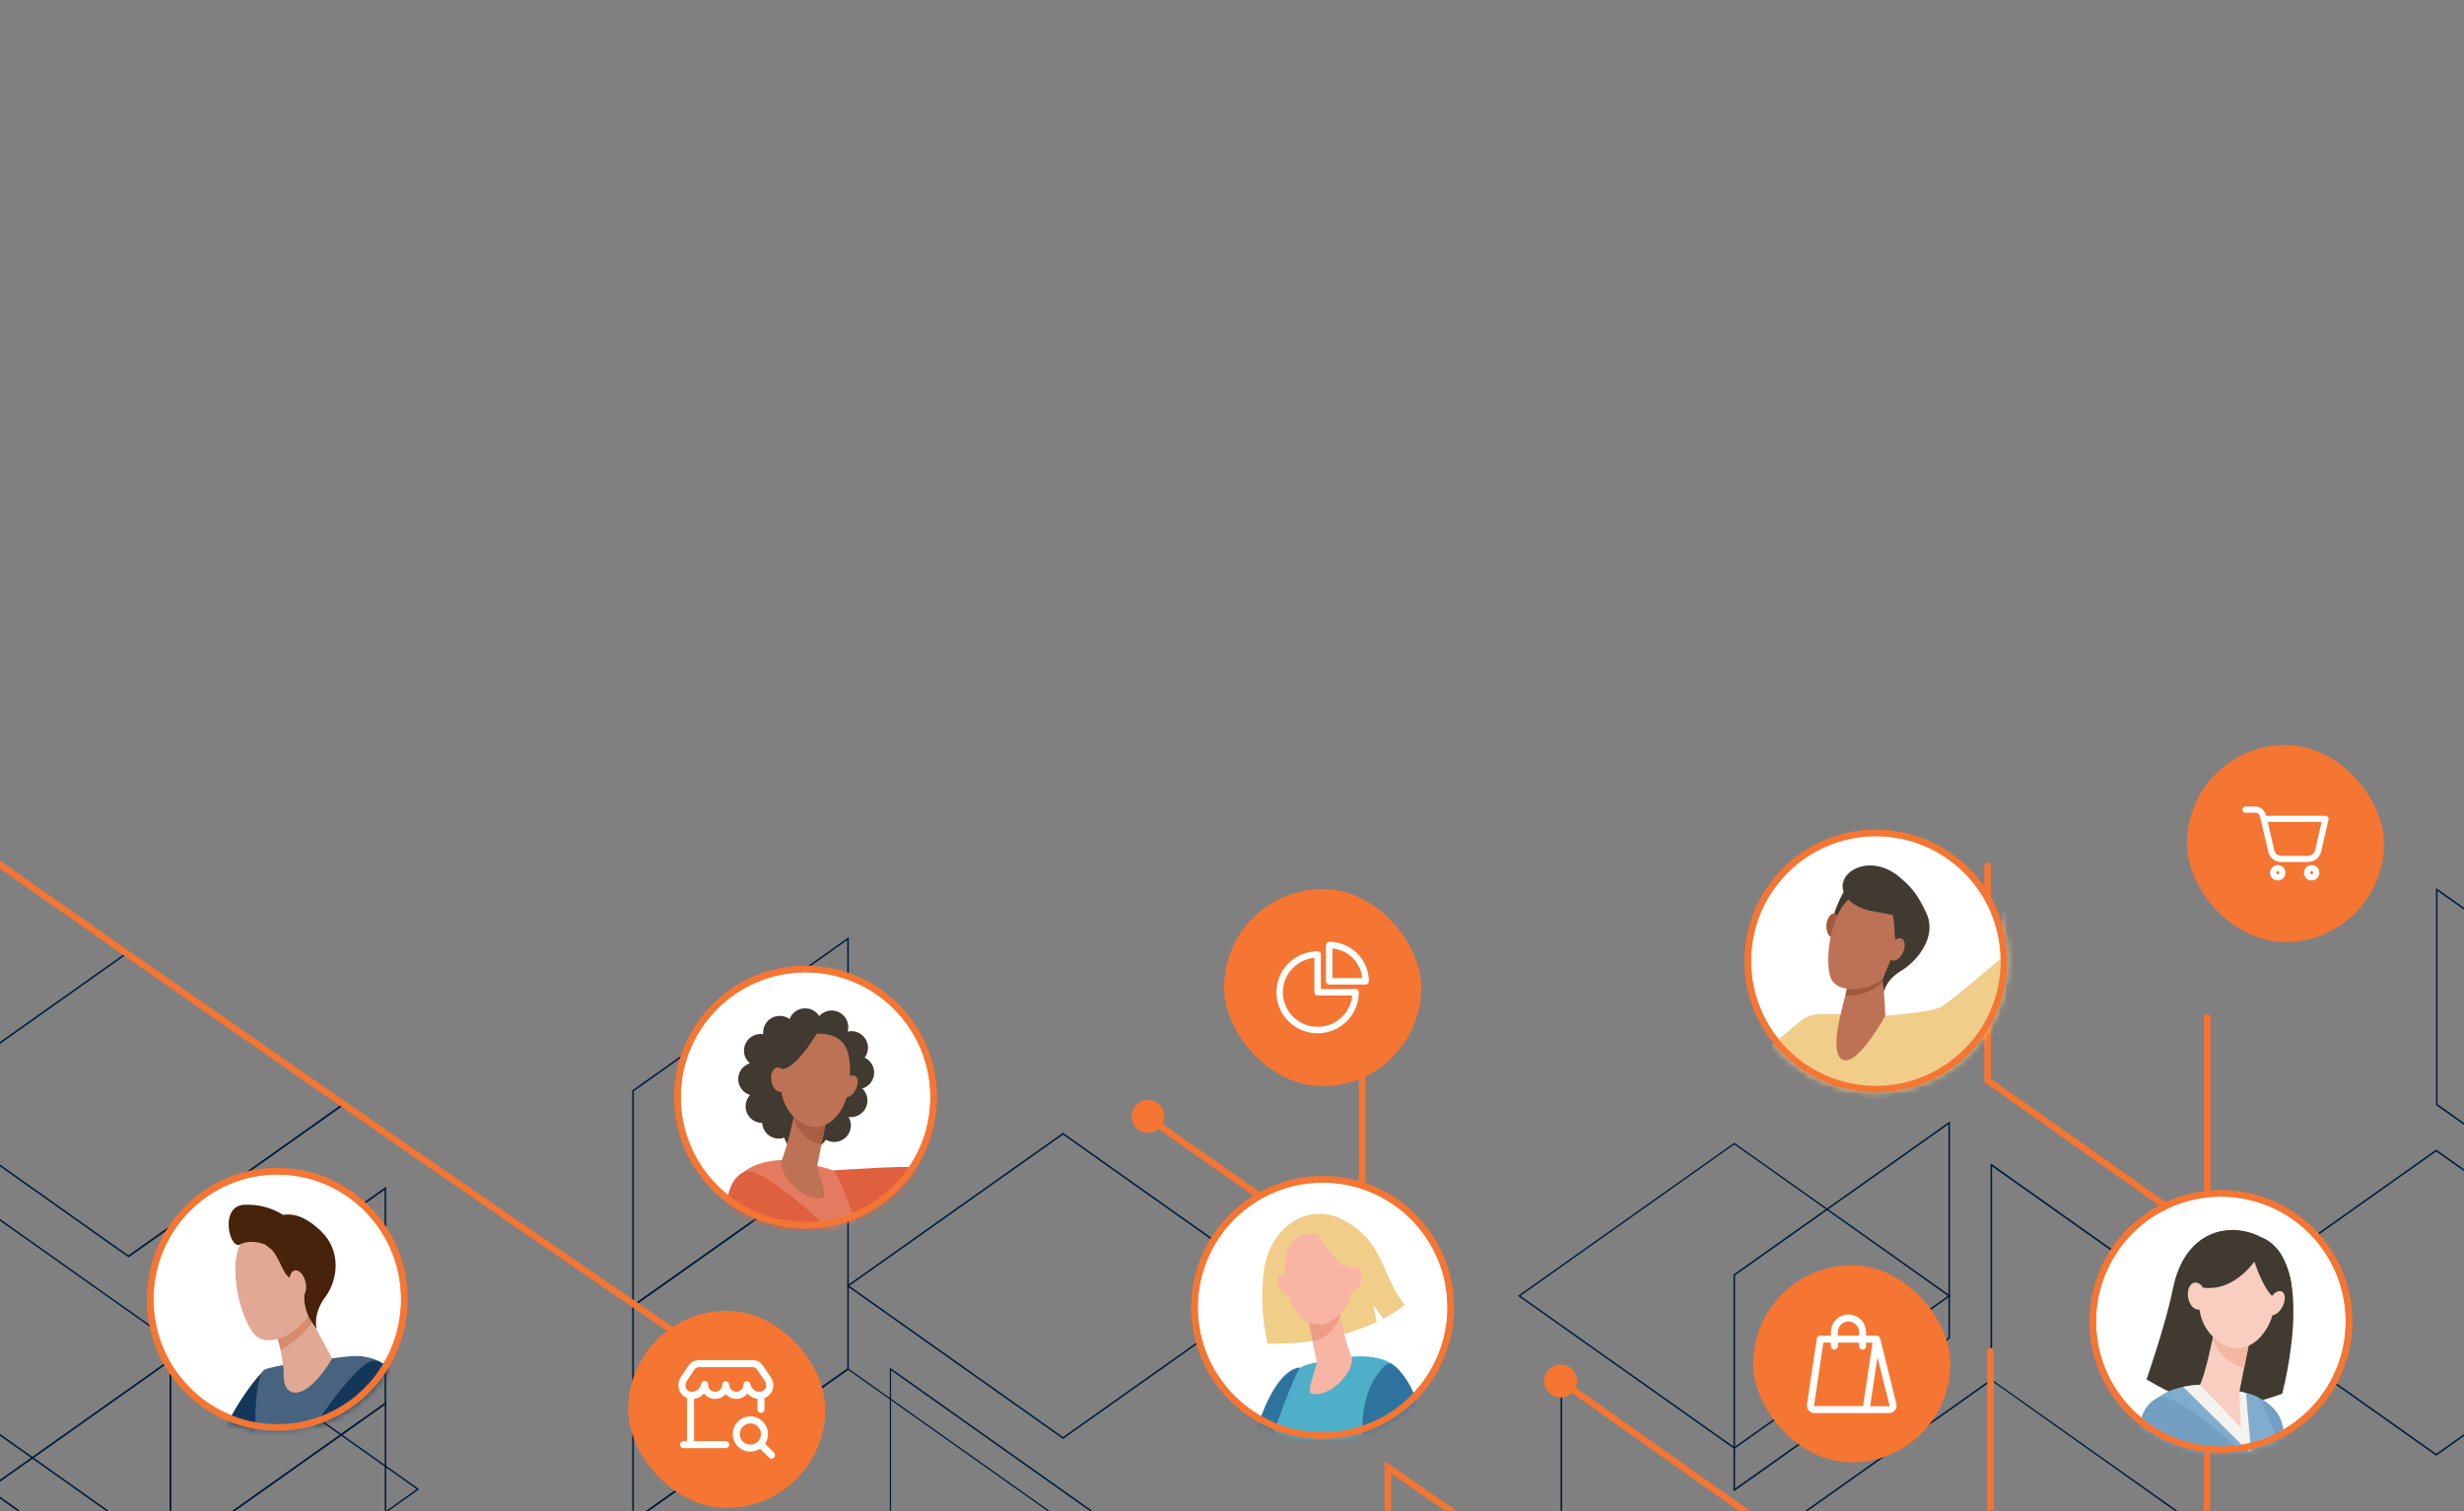 <svg width="375" height="230" viewBox="0 0 375 230" fill="none" xmlns="http://www.w3.org/2000/svg">
<rect x="0" y="0" width="375" height="230" fill="#808080" stroke="none"/>
<g clip-path="url(#clip0_8230_403553)">
<path d="M19.536 191.334H19.603L52.459 168.085L19.536 144.789H19.46L-13.387 168.038L19.536 191.334ZM52.04 168.038L19.536 191.048L-12.978 168.038L19.536 145.027L52.04 168.038Z" fill="#001B3A"/>
<path d="M26.051 236.947V203.912H26.003L-6.901 180.625V213.661H-6.853L26.051 236.947ZM25.813 204.036V236.49L-6.663 213.499V181.082L25.813 204.036Z" fill="#001B3A"/>
<path d="M25.814 236.946L26.004 236.813L58.766 213.622V180.586L58.575 180.719L25.814 203.911V236.946ZM58.528 213.526L26.052 236.518V204.063L58.528 181.081V213.526Z" fill="#001B3A"/>
<path d="M25.841 269.71L26.022 269.577L58.793 246.395V213.359L58.603 213.483L25.841 236.675V269.71ZM58.555 246.271L26.079 269.253V236.798L58.555 213.816V246.271Z" fill="#001B3A"/>
<g style="mix-blend-mode:multiply">
<g style="mix-blend-mode:multiply">
<path d="M30.916 249.929L30.982 249.881L63.801 226.632L30.878 203.336L30.802 203.384L-2.045 226.632L30.916 249.929ZM63.42 226.632L30.916 249.643L-1.598 226.632L30.916 203.641L63.42 226.632Z" fill="#001B3A"/>
</g>
</g>
<path d="M96.228 198.97L96.418 198.837L129.18 175.645V142.609L128.999 142.743L96.228 165.934V198.97ZM128.942 175.521L96.466 198.503V166.058L128.942 143.066V175.521Z" fill="#001B3A"/>
<path d="M96.228 231.709L96.418 231.575L129.18 208.403V175.367L128.999 175.5L96.228 198.692V231.709ZM128.942 208.26L96.466 231.252V198.797L128.942 175.815V208.26Z" fill="#001B3A"/>
<g style="mix-blend-mode:multiply">
<g style="mix-blend-mode:multiply">
<path d="M129.065 254.779H129.132L161.988 231.531L129.065 208.234L128.999 208.282L96.142 231.483L129.065 254.779ZM161.579 231.483L129.065 254.484L96.551 231.483L129.065 208.472L161.579 231.483Z" fill="#001B3A"/>
</g>
</g>
<path d="M168.326 264.438V231.402L135.422 208.125V241.161L168.326 264.438ZM168.088 231.526V263.981L135.612 240.999V208.544L168.088 231.526Z" fill="#001B3A"/>
<path d="M161.782 218.983L161.849 218.936L194.705 195.687L161.782 172.391L161.706 172.438L128.859 195.687L161.782 218.983ZM194.287 195.687L161.782 218.698L129.268 195.687L161.782 172.676L194.287 195.687Z" fill="#001B3A"/>
<path d="M263.946 220.507L264.013 220.459L296.869 197.21L263.946 173.914L263.87 173.962L231.023 197.21L231.156 197.306L263.946 220.507ZM296.451 197.21L263.946 220.221L231.404 197.21L263.946 174.162L296.451 197.21Z" fill="#001B3A"/>
<path d="M335.891 233.412V200.377L302.939 177.023V210.059H302.987L335.891 233.412ZM335.653 200.501V232.946L303.177 209.964V177.509L335.653 200.501Z" fill="#001B3A"/>
<path d="M270.461 266.151V233.115H270.413L237.509 209.828V242.864H237.557L270.461 266.151ZM270.223 233.239V265.694L237.747 242.711V210.257L270.223 233.239Z" fill="#001B3A"/>
<path d="M270.222 266.15L270.413 266.016L303.174 242.825V209.789L302.984 209.922L270.222 233.114V266.15ZM302.936 242.71L270.46 265.702V233.238L302.936 210.256V242.71Z" fill="#001B3A"/>
<path d="M368.381 276.681L368.571 276.548L401.332 253.356V220.32L401.151 220.454L368.381 243.664V276.681ZM401.094 253.232L368.618 276.214V243.769L401.085 220.815L401.094 253.232Z" fill="#001B3A"/>
<path d="M370.77 221.538L370.837 221.49L403.693 198.242L370.77 174.945L370.694 174.993L337.847 198.242L370.77 221.538ZM403.275 198.242L370.77 221.243L338.256 198.242L370.77 175.231L403.275 198.242Z" fill="#001B3A"/>
<path d="M263.82 227.001L264.01 226.868L296.771 203.676V170.641L296.591 170.774L263.82 193.965V227.001ZM296.534 203.552L264.058 226.525V194.089L296.534 171.107V203.552Z" fill="#001B3A"/>
<path d="M403.693 191.484V158.448H403.646L370.742 135.133V168.168L403.693 191.484ZM403.456 158.572V191.027L370.98 168.045V135.59L403.456 158.572Z" fill="#001B3A"/>
<path d="M243.805 245.778L211.217 223.297V254.762" stroke="#F57533" stroke-linecap="round"/>
<path d="M174.715 170.087L207.303 192.937L207.303 161.104" stroke="#F57533" stroke-linecap="round"/>
<path d="M270.195 266.044V233.267L237.527 210.164" stroke="#F57533" stroke-linecap="round"/>
<path d="M103.879 203.56C52.638 168.595 -0.001 131.578 -0.001 131.578" stroke="#F57533" stroke-linecap="round"/>
<path d="M335.748 291.817L302.939 268.27V205.656" stroke="#F57533" stroke-linecap="round"/>
<path d="M365.242 266.545L335.887 245.608L335.889 218.523" stroke="#F57533" stroke-linecap="round"/>
<ellipse rx="2.504" ry="2.506" transform="matrix(-1 0 0 1 237.508 210.162)" fill="#F57533"/>
<ellipse rx="2.504" ry="2.506" transform="matrix(-1 0 0 1 335.885 217.748)" fill="#F57533"/>
<path d="M335.916 154.801V188.012L302.495 164.412V131.758" stroke="#F57533" stroke-linecap="round"/>
<ellipse rx="2.504" ry="2.506" transform="matrix(-1 0 0 1 174.715 169.889)" fill="#F57533"/>
<circle cx="338" cy="201.109" r="19.5" fill="white" stroke="#F57533"/>
<mask id="mask0_8230_403553" style="mask-type:alpha" maskUnits="userSpaceOnUse" x="318" y="181" width="40" height="41">
<circle cx="338" cy="201.109" r="20" fill="white"/>
</mask>
<g mask="url(#mask0_8230_403553)">
<g clip-path="url(#clip1_8230_403553)">
<path d="M344.106 188.259C339.466 185.834 332.501 187.101 330.693 196.144C329.615 201.532 326.684 209.93 326.684 209.93C334.647 214.628 338.975 215.066 347.327 212.115C347.325 212.115 352.828 191.704 344.106 188.259Z" fill="#403A31"/>
<path d="M347.514 217.587C346.948 212.741 341.167 211.836 341.167 211.836L341.167 232.948C344.394 233.441 347.218 232.264 348.066 232.221C348.274 228.831 347.641 220.316 347.514 217.587Z" fill="#729FC2"/>
<path d="M334.886 210.774C334.886 210.774 330.125 210.69 327.596 213.431C325.066 216.172 331.572 237.457 332.034 240.935C332.495 244.414 329.688 253.659 329.688 253.659C329.688 253.659 344.715 256.653 349.007 253.839C349.007 253.839 349.469 228.832 349.007 226.349C348.546 223.867 344.715 213.763 343.794 212.769C342.873 211.775 334.886 210.774 334.886 210.774Z" fill="#80ADCD"/>
<path d="M337.018 202.301C337.018 202.301 336.984 202.487 336.924 202.806C336.639 204.33 335.542 209.383 334.8 210.778C333.904 212.456 337.869 217.811 341.687 217.157C342.823 216.963 340.726 212.237 340.827 211.737C341.019 210.778 341.275 209.471 341.548 208.13C341.7 207.374 341.853 206.608 341.996 205.886L342.738 202.164L337.018 202.301Z" fill="#F7CEC0"/>
<path d="M341.047 217.263L334.793 210.734L333.54 210.83L332.252 211.048L342.255 220.924C342.387 221.055 342.611 220.949 342.595 220.764L341.818 212.008L340.802 211.742L341.047 217.263Z" fill="#F5F3F0"/>
<path d="M336.923 202.811C336.983 202.492 337.017 202.306 337.017 202.306L342.737 202.164L341.995 205.886L341.547 208.118C340.664 207.99 339.741 207.565 338.816 206.761C337.87 205.94 337.158 204.89 336.748 203.714C336.82 203.355 336.88 203.045 336.923 202.811Z" fill="#F4B7A2"/>
<path d="M341.003 190.008C341.003 190.008 338.314 189.698 336.616 191.863C334.918 194.029 332.968 200.136 337.167 203.781C341.365 207.425 345.512 203.3 346.129 198.931C346.745 194.562 347.119 189.848 341.003 190.008Z" fill="#F7CEC0"/>
<path d="M344.346 190.108C344.346 190.108 341.054 196.648 335.348 195.966C332.947 198.391 333.044 197.973 333.044 197.973C333.044 197.973 335.804 190.623 338.642 189.774C341.479 188.925 344.346 190.108 344.346 190.108Z" fill="#403A31"/>
<path d="M342.42 189.821C342.42 189.821 344.251 196.905 346.664 197.856C349.076 198.808 348.525 202.163 348.525 202.163C348.525 202.163 349.653 194.394 347.578 192.281C345.502 190.168 342.42 189.821 342.42 189.821Z" fill="#403A31"/>
<path d="M335.663 196.969C335.874 198.101 335.453 199.137 334.722 199.285C333.992 199.434 333.233 198.639 333.022 197.514C332.811 196.389 333.246 195.346 333.965 195.198C334.684 195.049 335.455 195.84 335.663 196.969Z" fill="#F7CEC0"/>
<path d="M341.274 232.356C341.274 232.356 329.644 226.468 327.081 223.328C324.518 220.188 325.08 214.178 328.382 212.735C331.685 211.291 345.125 224.592 345.125 224.592L341.274 232.356Z" fill="#729FC2"/>
<path d="M347.369 198.866C346.867 199.83 346.025 200.365 345.492 200.06C344.959 199.754 344.925 198.731 345.427 197.757C345.929 196.783 346.771 196.258 347.307 196.563C347.842 196.869 347.871 197.901 347.369 198.866Z" fill="#F7CEC0"/>
</g>
<circle cx="338" cy="201.109" r="19.5" stroke="#F57533"/>
</g>
<circle cx="285.494" cy="146.25" r="19.5" fill="white" stroke="#F57533"/>
<mask id="mask1_8230_403553" style="mask-type:alpha" maskUnits="userSpaceOnUse" x="265" y="126" width="41" height="41">
<circle cx="285.494" cy="146.25" r="20" fill="white"/>
</mask>
<g mask="url(#mask1_8230_403553)">
<path d="M255.453 150.765C255.453 150.765 261.263 149.214 261.33 149.682C262.831 159.939 263.479 163.646 263.688 163.747C264.41 164.091 273.575 155.256 275.234 154.63C276.045 154.386 276.893 154.292 277.738 154.353H280.203L280.237 156.232C278.048 158.308 275.894 198.462 275.459 198.456C275.025 198.451 265.871 198.394 266.299 197.638C266.299 197.638 268.499 185.271 270.248 177.119C270.812 174.382 272.453 168.656 272.453 168.656C270.225 169.846 261.522 174.416 260.112 173.88C255.684 172.221 255.453 150.765 255.453 150.765Z" fill="#F0CD89"/>
<path d="M272.666 175.185C273.799 170.162 275.236 165.212 276.97 160.363C278.69 156.16 280.14 154.383 280.14 154.383L286.942 154.58L287.145 154.631C287.709 154.721 287.709 174.541 287.421 181.949C287.133 189.357 285.475 199.005 285.475 199.005L283.535 198.819C283.501 199.823 283.479 200.478 283.479 200.478C273.636 202.215 268.143 197.363 268.143 197.363C268.143 197.363 271.374 181.566 272.666 175.185Z" fill="#F0CD89"/>
<path d="M286.934 154.578C286.934 154.578 293.663 154.087 295.394 153.258C296.438 152.75 304.909 145.551 304.909 145.551L304.345 126.871L310.42 126.25C310.42 126.25 314.12 146.815 313.082 149.1C312.044 151.385 299.602 161.405 297.177 165.642C295.778 168.085 297.103 201.186 296.652 201.519C293.414 203.313 279.827 204.904 280.036 203.855C285.834 175.075 286.934 154.578 286.934 154.578Z" fill="#F0CD89"/>
<path d="M286.586 148.585L286.935 154.577C286.935 154.577 282.733 162.273 280.449 161.28C278.531 160.439 280.065 154.628 280.065 154.628C280.065 154.628 280.359 153.302 280.77 151.767C281.077 150.773 281.241 149.739 281.256 148.698C281.154 146.65 286.586 148.585 286.586 148.585Z" fill="#BE7255"/>
<path d="M281.26 148.698C281.158 146.65 286.59 148.585 286.59 148.585L286.624 149.15C286.473 149.411 286.283 149.647 286.06 149.849C284.6 151.041 282.739 151.631 280.859 151.497C281.121 150.587 281.256 149.645 281.26 148.698Z" fill="#A2583D"/>
<path d="M280.983 135.031C280.983 135.031 278.828 138.473 278.727 141.322C278.652 142.933 278.843 144.546 279.291 146.095L286.257 137.305L280.983 135.031Z" fill="#403A31"/>
<path d="M277.966 140.757C277.892 141.756 278.298 142.602 278.879 142.642C279.46 142.681 280.007 141.914 280.064 140.915C280.12 139.917 279.731 139.07 279.15 139.025C278.569 138.98 278.039 139.759 277.966 140.757Z" fill="#A2583D"/>
<path d="M288.612 138.623C288.776 138.584 288.979 146.866 286.633 148.875C284.286 150.883 280.112 151.171 278.838 149.236C277.433 147.103 278.488 138.347 282.008 136.401C285.527 134.454 288.612 138.623 288.612 138.623Z" fill="#BE7255"/>
<path d="M289.09 133.479C290.962 135.037 291.882 136.188 293.196 139.008C294.809 142.478 291.882 146.196 289.389 147.708C286.895 149.22 286.726 150.975 286.726 150.975L286.591 149.897C286.528 149.571 286.528 149.236 286.591 148.91C286.673 148.604 286.786 148.307 286.929 148.024C287.132 147.556 287.787 145.959 288.057 145.531C288.74 144.402 288.875 144.171 288.497 143.138C288.204 142.337 288.469 140.554 288.018 139.24L284.583 138.591C284.583 138.591 282.434 138.134 281.323 136.898C278.13 133.429 284.149 129.282 289.09 133.479Z" fill="#403A31"/>
<path d="M287.705 144.065C287.31 144.984 287.423 145.915 287.953 146.147C288.483 146.378 289.244 145.819 289.645 144.9C290.045 143.98 289.927 143.049 289.397 142.818C288.867 142.587 288.1 143.145 287.705 144.065Z" fill="#BE7255"/>
<circle cx="285.494" cy="146.25" r="19.5" stroke="#F57533"/>
</g>
<circle cx="201.293" cy="198.969" r="19.5" fill="white" stroke="#F57533"/>
<mask id="mask2_8230_403553" style="mask-type:alpha" maskUnits="userSpaceOnUse" x="181" y="178" width="41" height="41">
<circle cx="201.293" cy="198.969" r="20" fill="white"/>
</mask>
<g mask="url(#mask2_8230_403553)">
<g clip-path="url(#clip2_8230_403553)">
<path d="M191.454 216.903C194.479 207.743 197.853 208.135 197.853 208.135L195.241 227.393C193.38 226.881 190.953 225.748 189.092 225.214C189.734 222.405 190.522 219.631 191.454 216.903Z" fill="#2E739D"/>
<path d="M192.389 193.086C193.314 187.062 198.767 182.727 204.459 185.657C205.944 186.442 207.267 187.503 208.356 188.783C210.75 191.855 211.36 195.646 213.798 198.587C212.769 199.379 211.677 200.086 210.532 200.7L208.998 198.641L209.52 201.201C204.305 203.542 198.624 204.66 192.911 204.468C192.06 200.736 191.883 196.881 192.389 193.086Z" fill="#F0CD89"/>
<path d="M205.572 206.492C205.572 206.492 210.47 205.849 212.668 208.257C214.867 210.664 208.456 229.965 208.054 233.026C207.651 236.087 210.862 243.766 210.862 243.766C210.862 243.766 196.854 246.402 193.121 243.918C193.121 243.918 192.903 222.373 193.295 220.195C193.687 218.016 197.028 209.117 197.834 208.213C198.639 207.309 205.572 206.492 205.572 206.492Z" fill="#4FAFC8"/>
<path d="M203.72 199.042C203.72 199.042 203.72 199.205 203.796 199.477C204.213 201.864 204.832 204.21 205.647 206.492C206.43 207.973 202.98 212.69 199.66 212.113C198.67 211.938 200.498 207.756 200.411 207.342C200.237 206.492 200.02 205.348 199.78 204.161C199.65 203.496 199.519 202.821 199.388 202.19C199.04 200.392 198.746 198.922 198.746 198.922L203.72 199.042Z" fill="#F8B5A4"/>
<path opacity="0.5" d="M203.796 199.48C203.796 199.208 203.72 199.045 203.72 199.045L198.746 198.914C198.746 198.914 199.04 200.395 199.388 202.182C199.519 202.814 199.65 203.489 199.78 204.143C200.671 203.99 201.497 203.577 202.153 202.955C202.976 202.231 203.595 201.303 203.949 200.265C203.894 199.971 203.84 199.698 203.796 199.48Z" fill="#E6836A"/>
<path d="M200.378 187.701C201.097 187.645 201.819 187.765 202.483 188.05C203.146 188.334 203.731 188.775 204.187 189.335C205.656 191.241 207.235 197.134 203.588 200.336C199.942 203.538 196.329 199.911 195.796 196.066C195.262 192.221 195.055 187.559 200.378 187.701Z" fill="#F8B5A4"/>
<path d="M194.724 196.017C195.16 196.867 195.889 197.335 196.357 197.106C196.825 196.878 196.847 195.93 196.411 195.081C195.976 194.231 195.247 193.752 194.779 193.991C194.311 194.231 194.289 195.168 194.724 196.017Z" fill="#F8B5A4"/>
<path d="M200.117 187.071C200.117 187.071 203.241 192.682 205.483 192.932C207.725 193.183 208.019 196.2 208.019 196.2C208.019 196.2 207.214 189.337 205.004 188.009C203.51 187.202 201.804 186.874 200.117 187.071Z" fill="#F0CD89"/>
<path d="M204.897 194.35C204.712 195.341 205.082 196.256 205.714 196.387C206.345 196.518 207.009 195.82 207.194 194.818C207.379 193.816 207.009 192.912 206.378 192.781C205.746 192.651 205.082 193.348 204.897 194.35Z" fill="#F8B5A4"/>
<path d="M211.784 207.583C211.784 207.583 213.635 208.466 215.256 212.256C216.802 215.862 217.259 233.834 217.259 233.834L210.522 232.745L208.018 224.456C207.246 221.188 206.364 213.563 209.608 209.206C210.467 207.965 211.262 207.246 211.784 207.583Z" fill="#2E739D"/>
</g>
<circle cx="201.293" cy="198.969" r="19.5" stroke="#F57533"/>
</g>
<circle cx="122.598" cy="166.969" r="19.5" fill="white" stroke="#F57533"/>
<mask id="mask3_8230_403553" style="mask-type:alpha" maskUnits="userSpaceOnUse" x="102" y="146" width="41" height="41">
<circle cx="122.598" cy="166.969" r="20" fill="white"/>
</mask>
<g mask="url(#mask3_8230_403553)">
<g clip-path="url(#clip3_8230_403553)">
<path d="M127.302 156.272C121.982 153.457 115.792 155.971 115.328 163.375C114.863 170.779 120.089 173.374 125.118 172.888C130.147 172.401 135.083 159.435 127.302 156.272Z" fill="#403A31"/>
<path d="M118.532 168.37C118.532 168.869 118.384 169.358 118.106 169.774C117.828 170.189 117.432 170.512 116.969 170.704C116.507 170.895 115.998 170.945 115.507 170.847C115.015 170.75 114.564 170.509 114.21 170.156C113.856 169.803 113.615 169.353 113.517 168.863C113.42 168.373 113.47 167.865 113.661 167.404C113.853 166.942 114.178 166.547 114.594 166.27C115.01 165.992 115.5 165.844 116.001 165.844C116.672 165.844 117.316 166.11 117.791 166.584C118.266 167.057 118.532 167.7 118.532 168.37Z" fill="#403A31"/>
<path d="M121.052 170.753C121.052 171.252 120.903 171.74 120.625 172.156C120.347 172.571 119.952 172.895 119.489 173.086C119.026 173.278 118.517 173.328 118.026 173.23C117.535 173.133 117.084 172.892 116.73 172.539C116.376 172.186 116.135 171.735 116.037 171.245C115.939 170.755 115.989 170.247 116.181 169.786C116.373 169.324 116.697 168.93 117.114 168.653C117.53 168.375 118.019 168.227 118.52 168.227C119.192 168.227 119.836 168.493 120.311 168.967C120.785 169.44 121.052 170.083 121.052 170.753Z" fill="#403A31"/>
<path d="M124.366 172.561C124.369 173.062 124.222 173.552 123.945 173.969C123.667 174.386 123.272 174.711 122.809 174.904C122.346 175.097 121.836 175.148 121.343 175.051C120.851 174.953 120.399 174.713 120.044 174.359C119.689 174.005 119.448 173.553 119.351 173.062C119.253 172.571 119.305 172.063 119.498 171.6C119.691 171.138 120.017 170.744 120.435 170.468C120.853 170.191 121.344 170.045 121.846 170.047C122.514 170.05 123.153 170.315 123.625 170.786C124.097 171.257 124.363 171.895 124.366 172.561Z" fill="#403A31"/>
<path d="M117.413 164.21C117.416 164.71 117.269 165.2 116.992 165.617C116.714 166.034 116.319 166.36 115.856 166.552C115.393 166.745 114.883 166.796 114.39 166.699C113.898 166.602 113.446 166.361 113.091 166.007C112.736 165.653 112.495 165.202 112.398 164.711C112.3 164.22 112.352 163.711 112.545 163.249C112.738 162.787 113.064 162.392 113.482 162.116C113.9 161.839 114.391 161.693 114.893 161.695C115.562 161.695 116.203 161.96 116.675 162.431C117.148 162.903 117.413 163.543 117.413 164.21Z" fill="#403A31"/>
<path d="M118.286 159.886C118.286 160.385 118.138 160.873 117.86 161.289C117.581 161.704 117.186 162.028 116.723 162.219C116.261 162.41 115.752 162.46 115.261 162.363C114.77 162.266 114.318 162.025 113.964 161.672C113.61 161.318 113.369 160.868 113.271 160.378C113.174 159.888 113.224 159.38 113.415 158.919C113.607 158.457 113.932 158.063 114.348 157.785C114.764 157.508 115.254 157.359 115.755 157.359C116.088 157.358 116.417 157.422 116.725 157.548C117.033 157.675 117.313 157.861 117.548 158.096C117.784 158.331 117.97 158.61 118.097 158.917C118.224 159.224 118.288 159.553 118.286 159.886Z" fill="#403A31"/>
<path d="M121.202 157.116C121.205 157.616 121.058 158.106 120.781 158.523C120.503 158.941 120.108 159.266 119.645 159.459C119.182 159.651 118.672 159.702 118.18 159.605C117.687 159.508 117.235 159.267 116.88 158.913C116.526 158.559 116.284 158.108 116.187 157.617C116.089 157.126 116.141 156.617 116.334 156.155C116.527 155.693 116.853 155.299 117.271 155.023C117.689 154.746 118.18 154.599 118.682 154.602C119.35 154.605 119.989 154.87 120.461 155.341C120.933 155.812 121.199 156.45 121.202 157.116Z" fill="#403A31"/>
<path d="M125.069 155.96C125.072 156.46 124.925 156.95 124.648 157.367C124.37 157.784 123.975 158.11 123.512 158.302C123.049 158.495 122.539 158.546 122.047 158.449C121.554 158.352 121.102 158.111 120.747 157.757C120.393 157.403 120.151 156.952 120.054 156.461C119.957 155.97 120.008 155.461 120.201 154.999C120.394 154.537 120.72 154.143 121.138 153.866C121.556 153.59 122.048 153.443 122.549 153.445C123.217 153.448 123.856 153.714 124.328 154.185C124.8 154.656 125.066 155.294 125.069 155.96Z" fill="#403A31"/>
<path d="M129.099 156.296C129.101 156.796 128.955 157.285 128.678 157.702C128.401 158.119 128.006 158.444 127.544 158.637C127.082 158.83 126.572 158.882 126.08 158.786C125.588 158.69 125.136 158.45 124.781 158.097C124.426 157.745 124.183 157.294 124.085 156.804C123.986 156.314 124.035 155.806 124.227 155.343C124.418 154.881 124.743 154.486 125.159 154.208C125.576 153.93 126.066 153.781 126.567 153.781C127.236 153.781 127.879 154.046 128.353 154.517C128.828 154.988 129.096 155.628 129.099 156.296Z" fill="#403A31"/>
<path d="M132.101 159.436C132.103 159.936 131.957 160.426 131.68 160.843C131.403 161.26 131.008 161.585 130.546 161.778C130.084 161.971 129.574 162.023 129.082 161.927C128.59 161.83 128.138 161.591 127.783 161.238C127.428 160.885 127.185 160.435 127.087 159.945C126.988 159.454 127.038 158.946 127.229 158.484C127.42 158.022 127.744 157.627 128.161 157.348C128.578 157.07 129.068 156.922 129.569 156.922C130.238 156.925 130.878 157.19 131.352 157.661C131.826 158.131 132.095 158.769 132.101 159.436Z" fill="#403A31"/>
<path d="M132.017 167.475C132.019 167.975 131.873 168.465 131.596 168.882C131.319 169.299 130.924 169.624 130.462 169.817C129.999 170.01 129.49 170.062 128.998 169.966C128.506 169.87 128.054 169.63 127.699 169.277C127.344 168.924 127.101 168.474 127.003 167.984C126.904 167.494 126.953 166.985 127.145 166.523C127.336 166.061 127.661 165.666 128.077 165.388C128.494 165.109 128.984 164.961 129.485 164.961C130.154 164.961 130.797 165.225 131.271 165.696C131.746 166.168 132.014 166.807 132.017 167.475Z" fill="#403A31"/>
<path d="M129.497 171.257C129.5 171.757 129.353 172.247 129.076 172.663C128.799 173.08 128.405 173.406 127.942 173.599C127.48 173.792 126.971 173.843 126.479 173.747C125.987 173.651 125.535 173.411 125.179 173.058C124.824 172.706 124.582 172.256 124.483 171.766C124.384 171.275 124.434 170.766 124.625 170.304C124.817 169.842 125.141 169.447 125.558 169.169C125.974 168.891 126.464 168.742 126.965 168.742C127.634 168.745 128.274 169.011 128.748 169.482C129.222 169.952 129.491 170.59 129.497 171.257Z" fill="#403A31"/>
<path d="M133.038 163.225C133.041 163.726 132.894 164.216 132.616 164.633C132.339 165.05 131.944 165.375 131.481 165.568C131.018 165.761 130.508 165.812 130.015 165.715C129.523 165.617 129.071 165.377 128.716 165.023C128.361 164.669 128.12 164.218 128.023 163.726C127.925 163.235 127.977 162.727 128.17 162.265C128.363 161.803 128.689 161.409 129.107 161.132C129.525 160.855 130.016 160.709 130.518 160.711C131.186 160.714 131.825 160.98 132.297 161.45C132.769 161.921 133.035 162.559 133.038 163.225Z" fill="#403A31"/>
<path d="M126.027 172.182C126.027 172.682 125.878 173.17 125.6 173.585C125.322 174.001 124.926 174.325 124.464 174.516C124.001 174.707 123.492 174.757 123.001 174.66C122.51 174.562 122.058 174.322 121.704 173.969C121.35 173.615 121.109 173.165 121.012 172.675C120.914 172.185 120.964 171.677 121.156 171.215C121.347 170.754 121.672 170.36 122.088 170.082C122.505 169.805 122.994 169.656 123.495 169.656C124.166 169.656 124.81 169.923 125.285 170.396C125.76 170.87 126.027 171.512 126.027 172.182Z" fill="#403A31"/>
<path d="M130.148 178.948L148.208 178.334C148.208 178.334 162.284 173.943 162.714 173.827C163.144 173.711 165.304 168.034 165.873 168.567C166.442 169.1 164.63 171.382 165.362 171.799C166.094 172.216 172.969 169.968 172.958 170.525C172.958 171.567 168.8 172.066 168.881 172.552C168.963 173.039 173.144 171.626 173.527 172.391C173.91 173.155 169.45 173.352 169.323 173.746C169.195 174.14 173.585 174.14 173.26 174.905C173.086 175.357 169.369 174.801 169.462 175.357C169.555 175.913 172.354 176.794 172.098 177.292C171.843 177.79 169.857 176.237 168.347 176.446C166.837 176.655 165.641 175.994 163.341 177.048C161.042 178.103 153.376 182.842 148.243 183.328L131.681 185.066L130.148 178.948Z" fill="#F19283"/>
<path d="M126.708 178.123C116.824 178.586 125.546 186.848 125.546 186.848L140.145 184.774C140.336 182.386 140.222 179.984 139.808 177.625C136.742 177.439 129.147 177.972 126.708 178.123Z" fill="#DE603F"/>
<path d="M119.066 176.547C119.066 176.547 114.816 176.478 112.563 178.934C110.309 181.39 116.116 200.578 116.523 203.718C116.929 206.858 114.432 215.177 114.432 215.177C114.432 215.177 127.847 217.877 131.679 215.34C131.679 215.34 132.086 192.815 131.679 190.567C131.273 188.319 127.847 179.235 127.034 178.343C126.221 177.451 119.066 176.547 119.066 176.547Z" fill="#E47B60"/>
<path d="M120.97 168.925C120.97 168.925 120.97 169.087 120.889 169.377C120.463 171.817 119.83 174.216 118.996 176.549C118.194 178.067 121.725 182.887 125.14 182.342C126.15 182.168 124.28 177.916 124.373 177.464C124.547 176.595 124.78 175.425 125.012 174.22C125.151 173.536 125.291 172.841 125.418 172.192C125.778 170.35 126.081 168.844 126.081 168.844L120.97 168.925Z" fill="#BE7255"/>
<path d="M120.887 169.376C120.887 169.087 120.969 168.924 120.969 168.924L126.079 168.797C126.079 168.797 125.777 170.303 125.417 172.146C125.289 172.794 125.15 173.478 125.01 174.161C124.098 173.998 123.254 173.571 122.583 172.933C121.735 172.197 121.097 171.249 120.736 170.187C120.783 169.863 120.841 169.585 120.887 169.376Z" fill="#A85E43"/>
<path d="M124.411 157.316C123.672 157.264 122.931 157.39 122.25 157.682C121.569 157.974 120.968 158.425 120.497 158.996C118.987 160.943 117.361 166.979 121.113 170.258C124.864 173.538 128.557 169.818 129.103 165.89C129.649 161.962 129.87 157.177 124.411 157.316Z" fill="#BE7255"/>
<path d="M130.217 165.83C129.764 166.699 129.056 167.174 128.533 166.896C128.011 166.618 128.034 165.737 128.475 164.822C128.916 163.906 129.636 163.478 130.159 163.756C130.682 164.034 130.659 164.961 130.217 165.83Z" fill="#BE7255"/>
<path d="M124.679 156.676C124.679 156.676 121.462 162.411 119.162 162.677C116.863 162.944 116.561 165.992 116.561 165.992C116.561 165.992 117.385 158.958 119.662 157.602C121.197 156.781 122.95 156.457 124.679 156.676Z" fill="#403A31"/>
<path d="M119.761 164.074C119.947 165.094 119.575 166.032 118.925 166.159C118.274 166.287 117.589 165.58 117.403 164.56C117.217 163.541 117.589 162.602 118.24 162.475C118.89 162.348 119.622 163.101 119.761 164.074Z" fill="#BE7255"/>
<path d="M124.77 195.995C124.77 195.995 114.387 190.688 112.099 187.884C109.811 185.08 110.322 179.646 113.26 178.348C116.199 177.051 128.208 189.032 128.208 189.032L124.77 195.995Z" fill="#DE603F"/>
</g>
<circle cx="122.598" cy="166.969" r="19.5" stroke="#F57533"/>
</g>
<rect x="332.824" y="113.367" width="30" height="30" rx="15" fill="#F57533"/>
<path d="M354.284 124.327C354.24 124.271 354.184 124.227 354.121 124.196C354.058 124.165 353.988 124.149 353.918 124.148H344.88L344.773 123.825C344.668 123.51 344.466 123.236 344.197 123.042C343.928 122.848 343.605 122.743 343.273 122.742H341.73C341.606 122.742 341.487 122.792 341.399 122.879C341.311 122.967 341.262 123.087 341.262 123.211C341.262 123.335 341.311 123.454 341.399 123.542C341.487 123.63 341.606 123.68 341.73 123.68H343.273C343.408 123.68 343.539 123.722 343.649 123.801C343.758 123.881 343.84 123.992 343.882 124.12L344.074 124.744L345.19 129.595C345.293 130.05 345.549 130.455 345.915 130.743C346.281 131.032 346.735 131.186 347.201 131.18H351.26C351.723 131.182 352.172 131.026 352.535 130.738C352.897 130.45 353.15 130.047 353.252 129.595L354.387 124.72C354.4 124.651 354.398 124.58 354.38 124.512C354.362 124.443 354.329 124.38 354.284 124.327ZM352.338 129.384C352.283 129.629 352.146 129.847 351.95 130.003C351.754 130.159 351.511 130.243 351.26 130.242H347.201C346.95 130.243 346.707 130.159 346.511 130.003C346.315 129.847 346.178 129.629 346.123 129.384L345.134 125.086H353.327L352.338 129.384Z" fill="white"/>
<path d="M346.652 131.648C346.421 131.648 346.194 131.717 346.001 131.846C345.809 131.975 345.658 132.158 345.57 132.372C345.481 132.586 345.458 132.822 345.503 133.049C345.548 133.276 345.66 133.485 345.824 133.649C345.988 133.813 346.196 133.924 346.424 133.97C346.651 134.015 346.887 133.992 347.101 133.903C347.315 133.814 347.498 133.664 347.627 133.471C347.755 133.279 347.824 133.052 347.824 132.82C347.824 132.51 347.701 132.211 347.481 131.992C347.261 131.772 346.963 131.648 346.652 131.648ZM346.652 133.055C346.606 133.055 346.561 133.041 346.522 133.015C346.484 132.989 346.454 132.953 346.436 132.91C346.418 132.867 346.413 132.82 346.422 132.775C346.432 132.729 346.454 132.687 346.487 132.655C346.519 132.622 346.561 132.599 346.607 132.59C346.652 132.581 346.699 132.586 346.742 132.604C346.785 132.622 346.821 132.652 346.847 132.69C346.873 132.729 346.887 132.774 346.887 132.82C346.887 132.882 346.862 132.942 346.818 132.986C346.774 133.03 346.715 133.055 346.652 133.055Z" fill="white"/>
<path d="M351.809 131.648C351.577 131.648 351.35 131.717 351.158 131.846C350.965 131.975 350.815 132.158 350.726 132.372C350.637 132.586 350.614 132.822 350.659 133.049C350.704 133.276 350.816 133.485 350.98 133.649C351.144 133.813 351.353 133.924 351.58 133.97C351.807 134.015 352.043 133.992 352.257 133.903C352.471 133.814 352.654 133.664 352.783 133.471C352.912 133.279 352.98 133.052 352.98 132.82C352.98 132.51 352.857 132.211 352.637 131.992C352.417 131.772 352.119 131.648 351.809 131.648ZM351.809 133.055C351.762 133.055 351.717 133.041 351.678 133.015C351.64 132.989 351.61 132.953 351.592 132.91C351.574 132.867 351.57 132.82 351.579 132.775C351.588 132.729 351.61 132.687 351.643 132.655C351.676 132.622 351.717 132.599 351.763 132.59C351.808 132.581 351.855 132.586 351.898 132.604C351.941 132.622 351.978 132.652 352.003 132.69C352.029 132.729 352.043 132.774 352.043 132.82C352.043 132.882 352.018 132.942 351.974 132.986C351.93 133.03 351.871 133.055 351.809 133.055Z" fill="white"/>
<path d="M61.54 197.742C61.54 208.516 52.877 217.242 42.199 217.242C31.521 217.242 22.857 208.516 22.857 197.742C22.857 186.969 31.521 178.242 42.199 178.242C52.877 178.242 61.54 186.969 61.54 197.742Z" fill="white" stroke="#F57533"/>
<mask id="mask4_8230_403553" style="mask-type:alpha" maskUnits="userSpaceOnUse" x="22" y="177" width="41" height="41">
<ellipse cx="42.199" cy="197.742" rx="19.841" ry="20" fill="white"/>
</mask>
<g mask="url(#mask4_8230_403553)">
<g clip-path="url(#clip4_8230_403553)">
<path d="M39.932 225.736C39.932 225.736 45.087 218.801 46.968 215.519C48.85 212.236 45.686 214.376 42.454 213.509C41.228 213.183 42.242 206.453 39.93 208.801C36.132 212.652 32.328 220.998 32.328 220.998L39.932 225.736Z" fill="#13375B"/>
<path d="M40.487 208.344C43.822 207.325 50.071 206.792 50.071 206.792C50.071 206.792 53.986 206.152 55.257 206.429C57.13 206.838 60.645 207.025 60.974 215.211C61.202 221.069 61.882 235.554 62.534 245.349L38.701 246.808C39.77 231.749 37.33 209.307 40.487 208.344Z" fill="#47637F"/>
<path d="M46.808 199.797L50.553 206.732C50.553 206.732 47.732 211.795 45.065 211.93C42.825 212.044 43.177 208.709 43.177 208.709C43.177 208.709 42.825 204.4 41.751 202.469C40.678 200.537 46.808 199.797 46.808 199.797Z" fill="#E1A993"/>
<path d="M46.468 202.574C45.38 203.73 44.106 204.693 42.701 205.425C42.474 204.341 42.172 203.223 41.752 202.469C41.255 201.58 42.294 200.942 43.568 200.512C45.259 200.055 46.818 199.797 46.818 199.797L47.537 201.129C47.347 201.598 46.748 202.272 46.468 202.574Z" fill="#D78C6F"/>
<path d="M44.888 188.113C45.042 188.001 48.735 196.671 47.132 199.792C45.53 202.912 41.299 204.969 39.161 203.465C36.796 201.803 34.21 192.098 37.061 188.55C39.912 185.002 44.888 188.113 44.888 188.113Z" fill="#E1A993"/>
<path d="M37.082 183.355C39.193 183.226 41.291 183.759 43.088 184.879C44.377 184.676 46.266 184.895 48.824 187.325C51.97 190.313 51.477 194.738 49.505 197.383C47.532 200.027 48.195 202.281 48.195 202.281L47.478 201.227C46.935 200.428 46.569 199.521 46.404 198.567C46.294 197.985 46.277 197.389 46.354 196.802C46.597 195.33 44.459 194.996 43.631 194.059C42.991 193.337 42.444 191.433 41.415 190.233L40.353 189.396C40.353 189.396 38.19 188.5 36.558 189.38C34.926 190.26 33.358 183.618 37.082 183.355Z" fill="#48230B"/>
<path d="M44.192 195.641C44.478 196.745 45.222 197.506 45.856 197.341C46.489 197.177 46.764 196.146 46.484 195.042C46.205 193.938 45.454 193.176 44.821 193.343C44.187 193.51 43.906 194.539 44.192 195.641Z" fill="#E1A993"/>
<path d="M52.532 226.955C52.532 226.955 58.794 218.941 60.324 215.796C61.854 212.651 60.217 207.67 57.183 207.08C54.148 206.49 45.359 220.864 45.359 220.864L52.532 226.955Z" fill="#13375B"/>
</g>
<path d="M61.54 197.742C61.54 208.516 52.877 217.242 42.199 217.242C31.521 217.242 22.857 208.516 22.857 197.742C22.857 186.969 31.521 178.242 42.199 178.242C52.877 178.242 61.54 186.969 61.54 197.742Z" stroke="#F57533"/>
</g>
<rect x="95.598" y="199.484" width="30" height="30" rx="15" fill="#F57533"/>
<g clip-path="url(#clip5_8230_403553)">
<path d="M117.797 221.069L116.436 219.708C116.801 219.154 116.948 218.485 116.848 217.829C116.748 217.173 116.407 216.577 115.893 216.158C115.379 215.738 114.727 215.525 114.065 215.558C113.402 215.592 112.775 215.87 112.306 216.339C111.837 216.808 111.558 217.435 111.525 218.098C111.491 218.761 111.705 219.412 112.125 219.926C112.544 220.441 113.139 220.781 113.795 220.881C114.451 220.981 115.121 220.835 115.675 220.469L117.036 221.83C117.086 221.88 117.145 221.92 117.21 221.947C117.275 221.974 117.346 221.988 117.416 221.988C117.487 221.988 117.557 221.974 117.622 221.947C117.688 221.92 117.747 221.88 117.797 221.83C117.847 221.78 117.887 221.721 117.914 221.655C117.941 221.59 117.955 221.52 117.955 221.449C117.955 221.379 117.941 221.309 117.914 221.243C117.887 221.178 117.847 221.119 117.797 221.069ZM112.595 218.235C112.595 217.917 112.689 217.607 112.866 217.342C113.042 217.078 113.293 216.872 113.587 216.75C113.881 216.629 114.204 216.597 114.515 216.659C114.827 216.721 115.114 216.874 115.338 217.099C115.563 217.323 115.716 217.61 115.778 217.922C115.84 218.233 115.808 218.557 115.687 218.85C115.565 219.144 115.359 219.395 115.095 219.571C114.831 219.748 114.52 219.842 114.202 219.842C113.776 219.842 113.367 219.673 113.066 219.372C112.764 219.07 112.595 218.661 112.595 218.235Z" fill="white"/>
<path d="M110.454 219.306H105.632V212.877C106.223 212.803 106.766 212.515 107.159 212.068C107.353 212.316 107.599 212.518 107.88 212.66C108.161 212.802 108.469 212.88 108.784 212.889C109.098 212.899 109.411 212.838 109.7 212.713C109.988 212.588 110.246 212.401 110.454 212.165C110.662 212.401 110.919 212.588 111.208 212.713C111.497 212.838 111.809 212.899 112.124 212.889C112.438 212.88 112.747 212.802 113.028 212.66C113.308 212.518 113.554 212.316 113.748 212.068C114.143 212.513 114.685 212.8 115.275 212.877V214.484C115.275 214.626 115.332 214.763 115.432 214.863C115.532 214.964 115.669 215.02 115.811 215.02C115.953 215.02 116.089 214.964 116.19 214.863C116.29 214.763 116.347 214.626 116.347 214.484V212.754C116.639 212.644 116.903 212.47 117.118 212.244C117.334 212.018 117.495 211.746 117.591 211.449C117.687 211.152 117.714 210.837 117.671 210.528C117.628 210.218 117.516 209.923 117.343 209.663L116.116 207.82C115.946 207.563 115.714 207.351 115.442 207.206C115.17 207.06 114.866 206.984 114.557 206.984H106.35C106.041 206.984 105.737 207.06 105.465 207.206C105.193 207.351 104.962 207.563 104.791 207.82L103.607 209.588C103.42 209.876 103.301 210.203 103.261 210.544C103.221 210.885 103.261 211.231 103.377 211.554C103.476 211.826 103.634 212.074 103.838 212.279C104.042 212.484 104.289 212.643 104.561 212.743V219.306H104.025C103.883 219.306 103.747 219.362 103.646 219.463C103.546 219.563 103.489 219.699 103.489 219.842C103.489 219.984 103.546 220.12 103.646 220.22C103.747 220.321 103.883 220.377 104.025 220.377H110.454C110.596 220.377 110.732 220.321 110.833 220.22C110.933 220.12 110.989 219.984 110.989 219.842C110.989 219.699 110.933 219.563 110.833 219.463C110.732 219.362 110.596 219.306 110.454 219.306ZM104.502 210.199L105.68 208.431C105.752 208.317 105.851 208.224 105.968 208.158C106.085 208.093 106.216 208.058 106.35 208.056H114.557C114.69 208.056 114.82 208.089 114.937 208.151C115.054 208.214 115.154 208.304 115.227 208.415L116.454 210.252C116.548 210.395 116.604 210.56 116.617 210.731C116.63 210.902 116.599 211.073 116.527 211.229C116.455 211.384 116.345 211.519 116.206 211.62C116.068 211.721 115.906 211.785 115.736 211.806C115.38 211.833 115.027 211.728 114.744 211.51C114.461 211.292 114.269 210.978 114.204 210.627C114.179 210.504 114.111 210.394 114.013 210.316C113.916 210.238 113.793 210.196 113.668 210.199H113.614C113.482 210.212 113.359 210.274 113.27 210.373C113.181 210.472 113.132 210.601 113.132 210.734C113.132 211.019 113.019 211.291 112.818 211.492C112.618 211.693 112.345 211.806 112.061 211.806C111.777 211.806 111.504 211.693 111.303 211.492C111.102 211.291 110.989 211.019 110.989 210.734C110.989 210.592 110.933 210.456 110.833 210.356C110.732 210.255 110.596 210.199 110.454 210.199C110.312 210.199 110.175 210.255 110.075 210.356C109.974 210.456 109.918 210.592 109.918 210.734C109.918 211.019 109.805 211.291 109.604 211.492C109.403 211.693 109.131 211.806 108.847 211.806C108.562 211.806 108.29 211.693 108.089 211.492C107.888 211.291 107.775 211.019 107.775 210.734C107.789 210.592 107.747 210.45 107.656 210.34C107.566 210.229 107.435 210.159 107.293 210.145C107.151 210.131 107.009 210.174 106.898 210.264C106.788 210.355 106.718 210.485 106.704 210.627C106.636 210.978 106.443 211.292 106.159 211.509C105.876 211.726 105.522 211.832 105.166 211.806C105.112 211.798 105.058 211.786 105.005 211.768C104.862 211.727 104.731 211.652 104.623 211.55C104.514 211.447 104.433 211.32 104.384 211.179C104.327 211.018 104.307 210.845 104.328 210.675C104.348 210.505 104.408 210.342 104.502 210.199Z" fill="white"/>
</g>
<rect x="186.293" y="135.289" width="30" height="30" rx="15" fill="#F57533"/>
<g clip-path="url(#clip6_8230_403553)">
<path d="M202.29 149.827H207.836C208.109 149.827 208.33 149.607 208.33 149.335C208.33 147.87 207.793 146.456 206.817 145.359C205.672 144.068 204.021 143.328 202.29 143.328C202.017 143.328 201.799 143.548 201.799 143.817V149.335C201.796 149.607 202.017 149.827 202.29 149.827ZM202.781 144.331C204.047 144.454 205.227 145.051 206.076 146.008C206.783 146.805 207.216 147.796 207.317 148.847H202.781V144.331Z" fill="white"/>
<path d="M200.532 144.766C197.073 144.766 194.26 147.565 194.26 151.007C194.26 154.449 197.073 157.249 200.532 157.249C203.992 157.249 206.805 154.449 206.805 151.007C206.805 150.736 206.584 150.516 206.314 150.516H201.026V145.257C201.026 144.986 200.805 144.766 200.532 144.766ZM205.798 151.499C205.548 154.169 203.283 156.269 200.532 156.269C197.616 156.269 195.244 153.909 195.244 151.007C195.244 148.271 197.354 146.017 200.039 145.768V151.007C200.039 151.279 200.26 151.496 200.53 151.496H205.798V151.499Z" fill="white"/>
</g>
<rect x="266.82" y="192.547" width="30" height="30" rx="15" fill="#F57533"/>
<path d="M288.617 213.622L286.142 203.668C286.134 203.644 286.124 203.62 286.11 203.599C286.093 203.554 286.069 203.513 286.04 203.475L285.987 203.433C285.953 203.403 285.917 203.376 285.879 203.352H285.794C285.752 203.309 285.701 203.278 285.644 203.261H285.606H283.999V202.725C283.999 202.015 283.717 201.334 283.214 200.831C282.712 200.329 282.031 200.047 281.32 200.047C280.61 200.047 279.929 200.329 279.426 200.831C278.924 201.334 278.642 202.015 278.642 202.725V203.261H277.035C276.906 203.26 276.78 203.305 276.682 203.389C276.583 203.472 276.518 203.589 276.499 203.717L275.004 213.729C274.978 213.892 274.988 214.06 275.034 214.219C275.079 214.378 275.159 214.525 275.267 214.65C275.375 214.775 275.508 214.874 275.658 214.943C275.808 215.011 275.97 215.047 276.135 215.047H287.503C287.677 215.047 287.849 215.008 288.006 214.931C288.163 214.855 288.3 214.744 288.408 214.607C288.515 214.469 288.59 214.309 288.626 214.138C288.662 213.968 288.659 213.791 288.617 213.622ZM279.713 202.725C279.713 202.299 279.883 201.89 280.184 201.589C280.485 201.288 280.894 201.118 281.32 201.118C281.747 201.118 282.155 201.288 282.457 201.589C282.758 201.89 282.928 202.299 282.928 202.725V203.261H279.713V202.725ZM276.081 213.975C276.076 213.966 276.073 213.956 276.073 213.946C276.073 213.936 276.076 213.925 276.081 213.917L277.495 204.333H278.642V204.868C278.642 205.01 278.698 205.147 278.799 205.247C278.899 205.348 279.035 205.404 279.178 205.404C279.32 205.404 279.456 205.348 279.556 205.247C279.657 205.147 279.713 205.01 279.713 204.868V204.333H282.928V204.868C282.928 205.01 282.984 205.147 283.084 205.247C283.185 205.348 283.321 205.404 283.463 205.404C283.605 205.404 283.742 205.348 283.842 205.247C283.943 205.147 283.999 205.01 283.999 204.868V204.333H284.985L283.538 213.975H276.135C276.126 213.979 276.117 213.981 276.108 213.981C276.099 213.981 276.09 213.979 276.081 213.975ZM287.562 213.975C287.554 213.984 287.545 213.991 287.535 213.996C287.525 214 287.514 214.002 287.503 214.002H284.62L285.74 206.556L287.578 213.911C287.58 213.922 287.58 213.934 287.577 213.945C287.574 213.956 287.569 213.967 287.562 213.975Z" fill="white"/>
</g>
<defs>
<clipPath id="clip0_8230_403553">
<rect width="375" height="229" fill="white" transform="translate(0 0.93)"/>
</clipPath>
<clipPath id="clip1_8230_403553">
<rect width="70.481" height="67.855" fill="white" transform="translate(325.477 187.18)"/>
</clipPath>
<clipPath id="clip2_8230_403553">
<rect width="28.168" height="60.268" fill="white" transform="translate(189.092 184.719)"/>
</clipPath>
<clipPath id="clip3_8230_403553">
<rect width="62.913" height="62.963" fill="white" transform="translate(110.67 153.469)"/>
</clipPath>
<clipPath id="clip4_8230_403553">
<rect width="30.206" height="63.477" fill="white" transform="translate(32.33 183.328)"/>
</clipPath>
<clipPath id="clip5_8230_403553">
<rect width="14.711" height="15" fill="white" transform="translate(103.242 206.984)"/>
</clipPath>
<clipPath id="clip6_8230_403553">
<rect width="14.07" height="14" fill="white" transform="translate(194.26 143.289)"/>
</clipPath>
</defs>
</svg>
